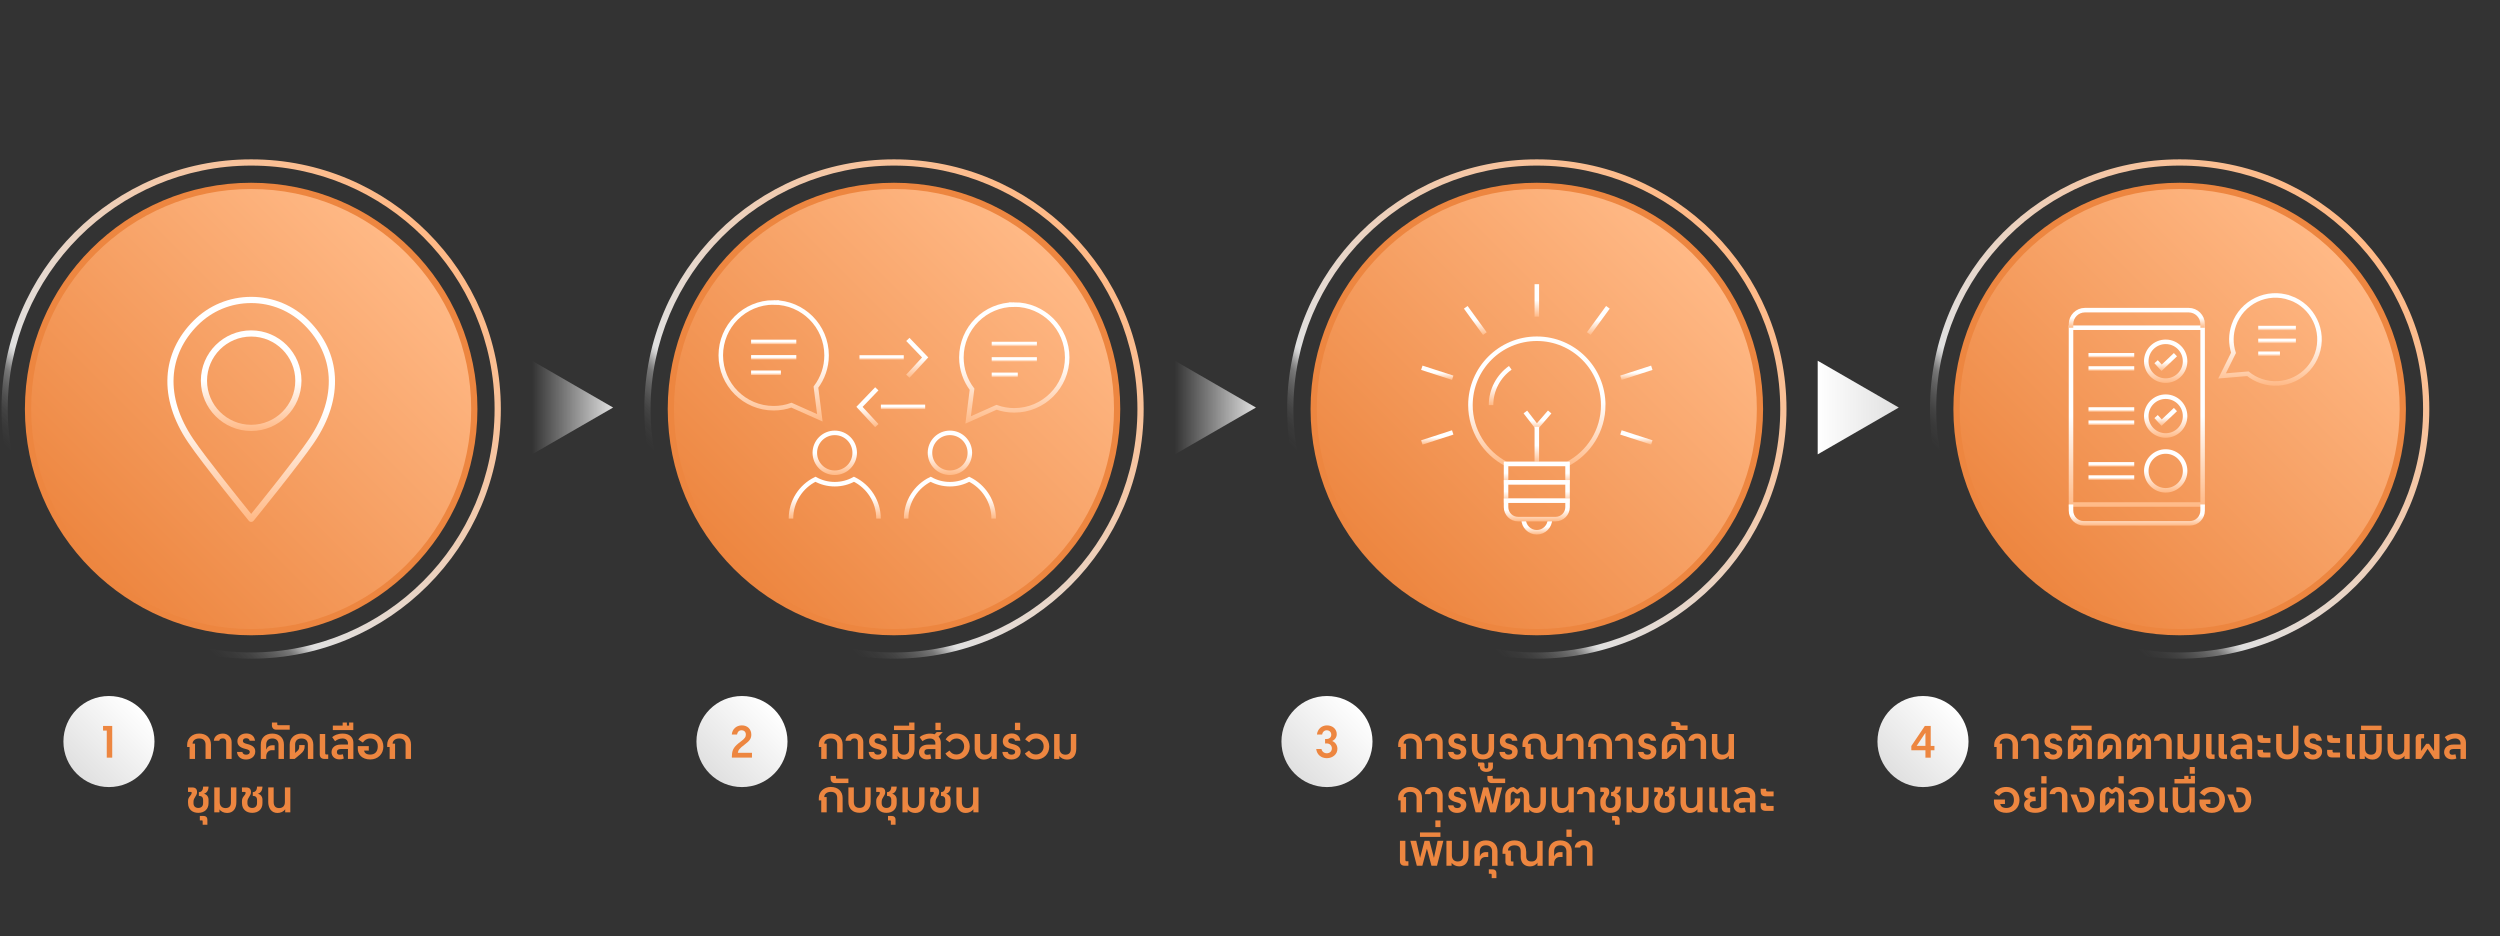 <?xml version="1.0" encoding="UTF-8"?>
<svg id="aw" xmlns="http://www.w3.org/2000/svg" width="801.07" height="300" xmlns:xlink="http://www.w3.org/1999/xlink" viewBox="0 0 801.07 300">
  <rect x="0" y="0" width="801.07" height="300" fill="#333333" stroke="none"/>
  <defs>
    <linearGradient id="linear-gradient" x1="376.46" y1="130.59" x2="402.44" y2="130.59" gradientUnits="userSpaceOnUse">
      <stop offset="0" stop-color="#e0e0e0" stop-opacity="0"/>
      <stop offset="1" stop-color="#e0e0e0"/>
    </linearGradient>
    <linearGradient id="linear-gradient-2" x1="170.48" x2="196.46" xlink:href="#linear-gradient"/>
    <linearGradient id="New_Gradient_Swatch" data-name="New Gradient Swatch" x1="582.44" y1="130.59" x2="608.42" y2="130.59" gradientUnits="userSpaceOnUse">
      <stop offset="0" stop-color="#fff"/>
      <stop offset="1" stop-color="#e0e0e0"/>
    </linearGradient>
    <linearGradient id="Gradients_11" data-name="Gradients 11" x1="229.89" y1="187.63" x2="343.03" y2="74.49" gradientUnits="userSpaceOnUse">
      <stop offset="0" stop-color="#e0e0e0" stop-opacity="0"/>
      <stop offset=".1" stop-color="#e0e0e0" stop-opacity="0"/>
      <stop offset=".13" stop-color="#e0e0e0" stop-opacity=".04"/>
      <stop offset=".15" stop-color="#e0e0e0" stop-opacity=".09"/>
      <stop offset=".17" stop-color="#e0e0e0" stop-opacity=".17"/>
      <stop offset=".19" stop-color="#e0e0e0" stop-opacity=".27"/>
      <stop offset=".21" stop-color="#e0e0e0" stop-opacity=".39"/>
      <stop offset=".22" stop-color="#e0e0e0" stop-opacity=".53"/>
      <stop offset=".23" stop-color="#e0e0e0" stop-opacity=".7"/>
      <stop offset=".24" stop-color="#e0e0e0" stop-opacity=".88"/>
      <stop offset=".25" stop-color="#e0e0e0"/>
      <stop offset="1" stop-color="#ffb986"/>
    </linearGradient>
    <linearGradient id="Gradients_1" data-name="Gradients 1" x1="235.93" y1="181.6" x2="337" y2="80.53" gradientUnits="userSpaceOnUse">
      <stop offset="0" stop-color="#ed8640"/>
      <stop offset="1" stop-color="#ffb986"/>
    </linearGradient>
    <linearGradient id="Gradients_11-2" data-name="Gradients 11" x1="23.91" y1="187.63" x2="137.05" y2="74.49" xlink:href="#Gradients_11"/>
    <linearGradient id="Gradients_1-2" data-name="Gradients 1" x1="29.95" y1="181.6" x2="131.02" y2="80.53" xlink:href="#Gradients_1"/>
    <linearGradient id="Gradients_11-3" data-name="Gradients 11" x1="435.87" y1="187.63" x2="549.01" y2="74.49" xlink:href="#Gradients_11"/>
    <linearGradient id="Gradients_1-3" data-name="Gradients 1" x1="441.91" y1="181.6" x2="542.98" y2="80.53" xlink:href="#Gradients_1"/>
    <linearGradient id="Gradients_11-4" data-name="Gradients 11" x1="641.85" y1="187.63" x2="754.99" y2="74.49" xlink:href="#Gradients_11"/>
    <linearGradient id="Gradients_1-4" data-name="Gradients 1" x1="647.89" y1="181.6" x2="748.96" y2="80.53" xlink:href="#Gradients_1"/>
    <linearGradient id="linear-gradient-3" x1="24.59" y1="247.93" x2="45.23" y2="227.29" gradientUnits="userSpaceOnUse">
      <stop offset="0" stop-color="#e0e0e0"/>
      <stop offset="1" stop-color="#fff"/>
    </linearGradient>
    <linearGradient id="linear-gradient-4" x1="227.43" y1="247.93" x2="248.07" y2="227.29" xlink:href="#linear-gradient-3"/>
    <linearGradient id="linear-gradient-5" x1="414.88" x2="435.52" y2="227.29" xlink:href="#linear-gradient-3"/>
    <linearGradient id="linear-gradient-6" x1="605.86" y1="247.93" x2="626.5" y2="227.29" xlink:href="#linear-gradient-3"/>
    <linearGradient id="icon" x1="80.48" y1="95.12" x2="80.48" y2="167.23" gradientUnits="userSpaceOnUse">
      <stop offset=".5" stop-color="#fff"/>
      <stop offset="1" stop-color="#ffb986"/>
    </linearGradient>
    <linearGradient id="icon-2" data-name="icon" y1="105.86" y2="138.1" xlink:href="#icon"/>
    <linearGradient id="icon-3" data-name="icon" x1="325.01" y1="96.86" x2="325.01" y2="135.75" xlink:href="#icon"/>
    <linearGradient id="icon-4" data-name="icon" x1="304.38" y1="137.97" x2="304.38" y2="152.21" xlink:href="#icon"/>
    <linearGradient id="icon-5" data-name="icon" x1="304.38" y1="152.75" x2="304.38" y2="166.17" xlink:href="#icon"/>
    <linearGradient id="icon-6" data-name="icon" x1="247.91" y1="96.19" x2="247.91" y2="135.07" xlink:href="#icon"/>
    <linearGradient id="icon-7" data-name="icon" x1="267.47" y1="137.97" x2="267.47" y2="152.21" xlink:href="#icon"/>
    <linearGradient id="icon-8" data-name="icon" x1="267.47" y1="152.75" x2="267.47" y2="166.17" xlink:href="#icon"/>
    <linearGradient id="icon-9" data-name="icon" x1="289.35" y1="129.64" x2="289.35" y2="131.1" xlink:href="#icon"/>
    <linearGradient id="icon-10" data-name="icon" x1="277.95" y1="124.09" x2="277.95" y2="136.88" xlink:href="#icon"/>
    <linearGradient id="icon-11" data-name="icon" x1="282.5" y1="113.81" x2="282.5" y2="115.26" xlink:href="#icon"/>
    <linearGradient id="icon-12" data-name="icon" x1="293.9" y1="108.26" x2="293.9" y2="121.04" xlink:href="#icon"/>
    <linearGradient id="icon-13" data-name="icon" x1="325.01" y1="109.5" x2="325.01" y2="110.96" xlink:href="#icon"/>
    <linearGradient id="icon-14" data-name="icon" x1="325.01" y1="114.45" x2="325.01" y2="115.9" xlink:href="#icon"/>
    <linearGradient id="icon-15" data-name="icon" x1="321.95" y1="119.39" x2="321.95" y2="120.84" xlink:href="#icon"/>
    <linearGradient id="icon-16" data-name="icon" x1="247.91" y1="108.83" x2="247.91" y2="110.28" xlink:href="#icon"/>
    <linearGradient id="icon-17" data-name="icon" x1="247.91" y1="113.77" x2="247.91" y2="115.22" xlink:href="#icon"/>
    <linearGradient id="icon-18" data-name="icon" x1="245.45" y1="118.71" x2="245.45" y2="120.17" xlink:href="#icon"/>
    <linearGradient id="icon-19" data-name="icon" x1="492.66" y1="131.54" x2="492.66" y2="137.93" xlink:href="#icon"/>
    <linearGradient id="icon-20" data-name="icon" x1="492.43" y1="166.34" x2="492.43" y2="171.29" xlink:href="#icon"/>
    <linearGradient id="icon-21" data-name="icon" x1="492.44" y1="136.78" x2="492.44" y2="148.65" xlink:href="#icon"/>
    <linearGradient id="icon-22" data-name="icon" x1="492.44" y1="107.81" x2="492.44" y2="149.86" xlink:href="#icon"/>
    <linearGradient id="icon-23" data-name="icon" x1="492.43" y1="147.92" x2="492.43" y2="155.28" xlink:href="#icon"/>
    <linearGradient id="icon-24" data-name="icon" x1="492.43" y1="153.82" x2="492.43" y2="161.17" xlink:href="#icon"/>
    <linearGradient id="icon-25" data-name="icon" x1="492.43" y1="159.72" x2="492.43" y2="167.07" xlink:href="#icon"/>
    <linearGradient id="icon-26" data-name="icon" x1="492.44" y1="91.06" x2="492.44" y2="101.48" xlink:href="#icon"/>
    <linearGradient id="icon-27" data-name="icon" x1="472.73" y1="98.04" x2="472.73" y2="107.32" xlink:href="#icon"/>
    <linearGradient id="icon-28" data-name="icon" x1="460.54" y1="117.15" x2="460.54" y2="121.74" xlink:href="#icon"/>
    <linearGradient id="icon-29" data-name="icon" x1="460.54" y1="137.87" x2="460.54" y2="142.47" xlink:href="#icon"/>
    <linearGradient id="icon-30" data-name="icon" x1="524.34" y1="137.87" x2="524.34" y2="142.47" xlink:href="#icon"/>
    <linearGradient id="icon-31" data-name="icon" x1="524.34" y1="117.15" x2="524.34" y2="121.74" xlink:href="#icon"/>
    <linearGradient id="icon-32" data-name="icon" x1="512.16" y1="98.04" x2="512.16" y2="107.32" xlink:href="#icon"/>
    <linearGradient id="icon-33" data-name="icon" x1="480.7" y1="117.26" x2="480.7" y2="129.81" xlink:href="#icon"/>
    <linearGradient id="icon-34" data-name="icon" x1="684.7" y1="104.28" x2="684.7" y2="162.38" xlink:href="#icon"/>
    <linearGradient id="icon-35" data-name="icon" x1="676.54" y1="113.11" x2="676.54" y2="114.57" xlink:href="#icon"/>
    <linearGradient id="icon-36" data-name="icon" x1="676.54" y1="117.34" x2="676.54" y2="118.8" xlink:href="#icon"/>
    <linearGradient id="icon-37" data-name="icon" x1="676.54" y1="130.48" x2="676.54" y2="131.94" xlink:href="#icon"/>
    <linearGradient id="icon-38" data-name="icon" x1="676.54" y1="134.72" x2="676.54" y2="136.17" xlink:href="#icon"/>
    <linearGradient id="icon-39" data-name="icon" x1="676.54" y1="148.06" x2="676.54" y2="149.52" xlink:href="#icon"/>
    <linearGradient id="icon-40" data-name="icon" x1="676.54" y1="152.29" x2="676.54" y2="153.75" xlink:href="#icon"/>
    <linearGradient id="icon-41" data-name="icon" x1="693.97" y1="108.8" x2="693.97" y2="122.7" gradientTransform="translate(805.82 -578.85) rotate(89.68)" xlink:href="#icon"/>
    <linearGradient id="icon-42" data-name="icon" x1="693.95" y1="113.12" x2="693.95" y2="118.89" xlink:href="#icon"/>
    <linearGradient id="icon-43" data-name="icon" x1="693.97" y1="126.38" x2="693.97" y2="140.28" gradientTransform="translate(823.4 -561.38) rotate(89.68)" xlink:href="#icon"/>
    <linearGradient id="icon-44" data-name="icon" x1="693.95" y1="130.7" x2="693.95" y2="136.47" xlink:href="#icon"/>
    <linearGradient id="icon-45" data-name="icon" x1="693.97" y1="143.95" x2="693.97" y2="157.86" gradientTransform="translate(840.97 -543.9) rotate(89.68)" xlink:href="#icon"/>
    <linearGradient id="icon-46" data-name="icon" x1="684.7" y1="161.65" x2="684.7" y2="168.42" xlink:href="#icon"/>
    <linearGradient id="icon-47" data-name="icon" x1="684.7" y1="98.65" x2="684.7" y2="105.01" xlink:href="#icon"/>
    <linearGradient id="icon-48" data-name="icon" x1="727.37" y1="93.94" x2="727.37" y2="123.62" xlink:href="#icon"/>
    <linearGradient id="icon-49" data-name="icon" x1="729.63" y1="104.39" x2="729.63" y2="105.85" xlink:href="#icon"/>
    <linearGradient id="icon-50" data-name="icon" x1="729.63" y1="108.51" x2="729.63" y2="109.96" xlink:href="#icon"/>
    <linearGradient id="icon-51" data-name="icon" x1="727.08" y1="112.62" x2="727.08" y2="114.07" xlink:href="#icon"/>
  </defs>
  <polygon points="376.46 115.59 376.46 145.59 402.44 130.59 376.46 115.59" fill="url(#linear-gradient)"/>
  <polygon points="170.48 115.59 170.48 145.59 196.46 130.59 170.48 115.59" fill="url(#linear-gradient-2)"/>
  <polygon points="582.44 115.59 582.44 145.59 608.42 130.59 582.44 115.59" fill="url(#New_Gradient_Swatch)"/>
  <path d="M286.46,53.06c43.01,0,78,34.99,78,78s-34.99,78-78,78-78-34.99-78-78,34.99-78,78-78M286.46,51.06c-44.18,0-80,35.82-80,80s35.82,80,80,80,80-35.82,80-80-35.82-80-80-80h0Z" fill="url(#Gradients_11)"/>
  <g>
    <path d="M286.46,202.56c-39.42,0-71.5-32.07-71.5-71.5s32.07-71.5,71.5-71.5,71.5,32.07,71.5,71.5-32.08,71.5-71.5,71.5Z" fill="url(#Gradients_1)"/>
    <path d="M286.46,60.56c38.87,0,70.5,31.63,70.5,70.5s-31.63,70.5-70.5,70.5-70.5-31.63-70.5-70.5,31.63-70.5,70.5-70.5M286.46,58.56c-40.04,0-72.5,32.46-72.5,72.5s32.46,72.5,72.5,72.5,72.5-32.46,72.5-72.5-32.46-72.5-72.5-72.5h0Z" fill="#ed8640"/>
  </g>
  <path d="M80.48,53.06c43.01,0,78,34.99,78,78s-34.99,78-78,78S2.48,174.07,2.48,131.06,37.47,53.06,80.48,53.06M80.48,51.06C36.3,51.06.48,86.88.48,131.06s35.82,80,80,80,80-35.82,80-80S124.67,51.06,80.48,51.06h0Z" fill="url(#Gradients_11-2)"/>
  <g>
    <path d="M80.48,202.56c-39.43,0-71.5-32.07-71.5-71.5S41.06,59.56,80.48,59.56s71.5,32.07,71.5,71.5-32.07,71.5-71.5,71.5Z" fill="url(#Gradients_1-2)"/>
    <path d="M80.48,60.56c38.87,0,70.5,31.63,70.5,70.5s-31.63,70.5-70.5,70.5S9.98,169.94,9.98,131.06,41.61,60.56,80.48,60.56M80.48,58.56c-40.04,0-72.5,32.46-72.5,72.5s32.46,72.5,72.5,72.5,72.5-32.46,72.5-72.5S120.52,58.56,80.48,58.56h0Z" fill="#ed8640"/>
  </g>
  <path d="M492.44,53.06c43.01,0,78,34.99,78,78s-34.99,78-78,78-78-34.99-78-78,34.99-78,78-78M492.44,51.06c-44.18,0-80,35.82-80,80s35.82,80,80,80,80-35.82,80-80-35.82-80-80-80h0Z" fill="url(#Gradients_11-3)"/>
  <g>
    <path d="M492.44,202.56c-39.42,0-71.5-32.07-71.5-71.5s32.08-71.5,71.5-71.5,71.5,32.07,71.5,71.5-32.08,71.5-71.5,71.5Z" fill="url(#Gradients_1-3)"/>
    <path d="M492.44,60.56c38.87,0,70.5,31.63,70.5,70.5s-31.63,70.5-70.5,70.5-70.5-31.63-70.5-70.5,31.63-70.5,70.5-70.5M492.44,58.56c-40.04,0-72.5,32.46-72.5,72.5s32.46,72.5,72.5,72.5,72.5-32.46,72.5-72.5-32.46-72.5-72.5-72.5h0Z" fill="#ed8640"/>
  </g>
  <path d="M698.42,53.06c43.01,0,78,34.99,78,78s-34.99,78-78,78-78-34.99-78-78,34.99-78,78-78M698.42,51.06c-44.18,0-80,35.82-80,80s35.82,80,80,80,80-35.82,80-80-35.82-80-80-80h0Z" fill="url(#Gradients_11-4)"/>
  <g>
    <path d="M698.42,202.56c-39.42,0-71.5-32.07-71.5-71.5s32.08-71.5,71.5-71.5,71.5,32.07,71.5,71.5-32.08,71.5-71.5,71.5Z" fill="url(#Gradients_1-4)"/>
    <path d="M698.42,60.56c38.87,0,70.5,31.63,70.5,70.5s-31.63,70.5-70.5,70.5-70.5-31.63-70.5-70.5,31.63-70.5,70.5-70.5M698.42,58.56c-40.04,0-72.5,32.46-72.5,72.5s32.46,72.5,72.5,72.5,72.5-32.46,72.5-72.5-32.46-72.5-72.5-72.5h0Z" fill="#ed8640"/>
  </g>
  <g>
    <g>
      <rect x="59.39" y="230.78" width="82.71" height="36.76" fill="none"/>
      <path d="M60.75,239.35h-.78v-.76c0-1.94,1.58-3.54,3.84-3.54s3.79,1.36,3.79,3.52v4.61h-1.74v-4.61c0-1.24-.71-1.95-2.05-1.95-1.27,0-2.1.74-2.1,1.67h.78v4.89h-1.74v-3.84Z" fill="#ed8640"/>
      <path d="M72.49,237.8c0-.71-.34-1.2-1.1-1.2s-1.04.34-1.13.76h-1.74c.13-1.5,1.33-2.3,2.92-2.3s2.78,1.23,2.78,2.74v5.39h-1.74v-5.39Z" fill="#ed8640"/>
      <path d="M75.93,240.95h1.73c.11.57.51.87,1.2.87.78,0,1.18-.36,1.18-.88,0-.47-.31-.71-1.36-.96-1.88-.44-2.61-1.21-2.61-2.51,0-1.46,1.26-2.45,2.84-2.45s2.65.87,2.8,2.34h-1.71c-.1-.53-.46-.81-1.14-.81-.64,0-1.04.34-1.04.86,0,.47.34.74,1.37.98,1.9.44,2.6,1.23,2.6,2.41,0,1.54-1.23,2.57-2.98,2.57-1.64,0-2.74-.93-2.87-2.41Z" fill="#ed8640"/>
      <path d="M90.98,238.58v4.61h-1.74v-4.61c0-1.27-.77-1.95-1.97-1.95s-1.97.68-1.97,1.95v1.57h.03c.27-.81.98-1.34,1.91-1.34h.76v1.57h-.93c-1.04,0-1.77.87-1.77,1.98v.83h-1.74v-4.61c0-2.18,1.5-3.52,3.71-3.52s3.71,1.34,3.71,3.52Z" fill="#ed8640"/>
      <path d="M87.13,232.33v-.81h1.71v.53c0,.26.09.33.3.33h3.69v1.43h-4.35c-.79,0-1.36-.53-1.36-1.47Z" fill="#ed8640"/>
      <path d="M100.39,238.58v4.61h-1.74v-4.61c0-1.21-.73-1.95-2.04-1.95s-2.04.74-2.04,1.95v2.68l.63-.57c.47-.43.68-.66.68-1.51v-.44h1.74v.41c0,.91-.27,1.58-1.26,2.41l-1.95,1.63h-1.58v-4.61c0-2.07,1.57-3.52,3.78-3.52s3.78,1.46,3.78,3.52Z" fill="#ed8640"/>
      <path d="M102.46,241.71v-6.51h1.74v6.13c0,.33.13.43.43.43h.54v1.43h-1.13c-1.06,0-1.58-.54-1.58-1.48Z" fill="#ed8640"/>
      <path d="M106.24,240.98c0-1.44,1.17-2.4,2.92-2.4h2.33v-.44c0-.78-.54-1.51-1.73-1.51-.97,0-1.77.37-2.41.87l-.91-1.3c.58-.54,1.77-1.14,3.38-1.14,2.2,0,3.41,1.23,3.41,2.92v5.21h-1.74v-3.18h-2.3c-.84,0-1.24.36-1.24.97s.34.87.9.87c.34,0,.74-.07,1.01-.17l.3,1.38c-.36.17-.87.27-1.43.27-1.47,0-2.5-.98-2.5-2.35Z" fill="#ed8640"/>
      <path d="M113.21,231.52v2.42h-6.56v-1.43h3.14v-1h1.36v1h.71v-1h1.36Z" fill="#ed8640"/>
      <path d="M114.65,239.88v-.79h3.52v1.43h-1.5c.11.7.67,1.27,1.95,1.27,1.54,0,2.43-.98,2.43-2.6s-.88-2.57-2.45-2.57c-1.04,0-1.81.57-2.33,1.31l-1.46-.98c.8-1.21,2.07-1.9,3.85-1.9,2.45,0,4.18,1.8,4.18,4.18s-1.75,4.12-4.19,4.12c-2.71,0-4.01-1.65-4.01-3.48Z" fill="#ed8640"/>
      <path d="M124.85,239.35h-.78v-.76c0-1.94,1.58-3.54,3.84-3.54s3.79,1.36,3.79,3.52v4.61h-1.74v-4.61c0-1.24-.71-1.95-2.05-1.95-1.27,0-2.1.74-2.1,1.67h.78v4.89h-1.74v-3.84Z" fill="#ed8640"/>
      <path d="M60.25,257.35v-.71c0-1.41,1.17-1.73,1.17-2.62,0-.2-.1-.27-.31-.27h-.86v-1.43h1.33c1.03,0,1.56.47,1.56,1.5,0,1.27-1.14,1.71-1.14,3.07v.47c0,.98.63,1.53,1.54,1.53s1.54-.54,1.54-1.53v-1c0-.93-.46-1.33-1.36-1.33v-1.21c.78,0,1.36-.53,1.36-1.78h1.74c0,1.25-.54,2-1.48,2.31.73.11,1.48.8,1.48,1.87v1.14c0,1.93-1.33,3.1-3.28,3.1s-3.28-1.17-3.28-3.1Z" fill="#ed8640"/>
      <path d="M64.94,263.2c0-.24-.09-.33-.3-.33h-.61v-1.43h1.07c.78,0,1.35.34,1.35,1.28v1.55h-1.51v-1.08Z" fill="#ed8640"/>
      <path d="M70.32,259.3v1h-1.66v-7.99h1.74v4.67c0,1.24.76,1.95,1.85,1.95s1.75-.56,1.75-1.81v-4.81h1.74v4.72c0,2.1-1.07,3.47-2.97,3.47-1,0-2-.44-2.47-1.2Z" fill="#ed8640"/>
      <path d="M77.53,257.35v-.71c0-1.41,1.17-1.73,1.17-2.62,0-.2-.1-.27-.31-.27h-.86v-1.43h1.33c1.03,0,1.56.47,1.56,1.5,0,1.27-1.14,1.71-1.14,3.07v.47c0,.98.63,1.53,1.54,1.53s1.54-.54,1.54-1.53v-1c0-.93-.46-1.33-1.36-1.33v-1.21c.78,0,1.36-.53,1.36-1.78h1.74c0,1.25-.54,2-1.48,2.31.73.11,1.48.8,1.48,1.87v1.14c0,1.93-1.33,3.1-3.28,3.1s-3.28-1.17-3.28-3.1Z" fill="#ed8640"/>
      <path d="M85.95,256.89v-4.58h1.74v4.67c0,1.33.66,1.95,1.75,1.95s1.85-.64,1.85-1.95v-4.67h1.74v7.99h-1.65v-1c-.47.76-1.47,1.2-2.47,1.2-1.9,0-2.97-1.51-2.97-3.61Z" fill="#ed8640"/>
    </g>
    <g>
      <circle cx="34.91" cy="237.61" r="14.59" fill="url(#linear-gradient-3)"/>
      <g>
        <rect x="23.66" y="232.28" width="22.51" height="10.66" fill="none"/>
        <path d="M34.21,234.1h-1.19v-1.49h2.94v10.16h-1.75v-8.67Z" fill="#ed8640"/>
      </g>
    </g>
  </g>
  <g>
    <g>
      <rect x="261.8" y="230.78" width="93.34" height="36.76" fill="none"/>
      <path d="M263.15,239.35h-.78v-.76c0-1.94,1.58-3.54,3.84-3.54s3.79,1.36,3.79,3.52v4.61h-1.74v-4.61c0-1.24-.71-1.95-2.05-1.95-1.27,0-2.1.74-2.1,1.67h.78v4.89h-1.74v-3.84Z" fill="#ed8640"/>
      <path d="M274.89,237.8c0-.71-.34-1.2-1.1-1.2s-1.04.34-1.13.76h-1.74c.13-1.5,1.33-2.3,2.92-2.3s2.78,1.23,2.78,2.74v5.39h-1.74v-5.39Z" fill="#ed8640"/>
      <path d="M278.34,240.95h1.73c.11.57.51.87,1.2.87.78,0,1.18-.36,1.18-.88,0-.47-.31-.71-1.36-.96-1.88-.44-2.61-1.21-2.61-2.51,0-1.46,1.26-2.45,2.84-2.45s2.65.87,2.8,2.34h-1.71c-.1-.53-.46-.81-1.14-.81-.64,0-1.04.34-1.04.86,0,.47.34.74,1.37.98,1.9.44,2.6,1.23,2.6,2.41,0,1.54-1.23,2.57-2.98,2.57-1.64,0-2.74-.93-2.87-2.41Z" fill="#ed8640"/>
      <path d="M287.62,242.19v1h-1.66v-7.99h1.74v4.67c0,1.24.76,1.95,1.85,1.95s1.75-.56,1.75-1.81v-4.81h1.74v4.72c0,2.1-1.07,3.47-2.97,3.47-1,0-2-.44-2.47-1.2Z" fill="#ed8640"/>
      <path d="M286.46,232.52h4.85v-1h1.71v2.42h-6.56v-1.43Z" fill="#ed8640"/>
      <path d="M300.73,236.03c.49.5.74,1.18.74,1.96v5.21h-1.74v-3.18h-2.3c-.84,0-1.24.36-1.24.97s.34.87.9.87c.34,0,.74-.07,1.01-.17l.3,1.38c-.36.17-.87.27-1.43.27-1.47,0-2.5-.98-2.5-2.35,0-1.44,1.17-2.4,2.92-2.4h2.33v-.44c0-.78-.54-1.51-1.73-1.51-.97,0-1.77.37-2.41.87l-.91-1.3c.58-.54,1.77-1.14,3.38-1.14.54,0,1.03.07,1.44.21l.66-.71h1.95l-1.38,1.47Z" fill="#ed8640"/>
      <path d="M299.74,231.59h1.68v2.35h-1.68v-2.35Z" fill="#ed8640"/>
      <path d="M302.94,241.43l1.31-.93c.49.79,1.23,1.26,2.18,1.26,1.41,0,2.51-1.07,2.51-2.58s-1.06-2.55-2.43-2.55c-.94,0-1.73.47-2.2,1.24l-1.3-.93c.73-1.24,1.95-1.91,3.54-1.91,2.45,0,4.18,1.87,4.18,4.2s-1.75,4.14-4.19,4.14c-1.63,0-2.88-.68-3.61-1.93Z" fill="#ed8640"/>
      <path d="M312.31,239.78v-4.58h1.74v4.67c0,1.33.66,1.95,1.75,1.95s1.85-.64,1.85-1.95v-4.67h1.74v7.99h-1.65v-1c-.47.76-1.47,1.2-2.47,1.2-1.9,0-2.97-1.51-2.97-3.61Z" fill="#ed8640"/>
      <path d="M321.18,240.95h1.73c.11.57.51.87,1.2.87.78,0,1.18-.36,1.18-.88,0-.47-.31-.71-1.36-.96-1.88-.44-2.61-1.21-2.61-2.51,0-1.46,1.26-2.45,2.84-2.45s2.65.87,2.8,2.34h-1.71c-.1-.53-.46-.81-1.14-.81-.64,0-1.04.34-1.04.86,0,.47.34.74,1.37.98,1.9.44,2.6,1.23,2.6,2.41,0,1.54-1.23,2.57-2.98,2.57-1.64,0-2.74-.93-2.87-2.41Z" fill="#ed8640"/>
      <path d="M325.22,231.59h1.68v2.35h-1.68v-2.35Z" fill="#ed8640"/>
      <path d="M328.42,241.43l1.31-.93c.49.79,1.23,1.26,2.18,1.26,1.41,0,2.51-1.07,2.51-2.58s-1.06-2.55-2.43-2.55c-.94,0-1.73.47-2.2,1.24l-1.3-.93c.73-1.24,1.95-1.91,3.54-1.91,2.45,0,4.18,1.87,4.18,4.2s-1.75,4.14-4.19,4.14c-1.63,0-2.88-.68-3.61-1.93Z" fill="#ed8640"/>
      <path d="M339.44,242.19v1h-1.66v-7.99h1.74v4.67c0,1.24.76,1.95,1.85,1.95s1.75-.56,1.75-1.81v-4.81h1.74v4.72c0,2.1-1.07,3.47-2.97,3.47-1,0-2-.44-2.47-1.2Z" fill="#ed8640"/>
      <path d="M263.15,256.46h-.78v-.76c0-1.94,1.58-3.54,3.84-3.54s3.79,1.36,3.79,3.52v4.61h-1.74v-4.61c0-1.24-.71-1.95-2.05-1.95-1.27,0-2.1.74-2.1,1.67h.78v4.89h-1.74v-3.84Z" fill="#ed8640"/>
      <path d="M266.15,249.44v-.81h1.71v.53c0,.26.09.33.3.33h3.69v1.43h-4.35c-.79,0-1.36-.53-1.36-1.47Z" fill="#ed8640"/>
      <path d="M271.85,256.92v-4.61h1.74v4.61c0,1.27.63,1.95,1.83,1.95s1.83-.68,1.83-1.95v-4.61h1.74v4.61c0,2.18-1.36,3.52-3.57,3.52s-3.57-1.34-3.57-3.52Z" fill="#ed8640"/>
      <path d="M280.76,257.35v-.71c0-1.41,1.17-1.73,1.17-2.62,0-.2-.1-.27-.31-.27h-.86v-1.43h1.33c1.03,0,1.56.47,1.56,1.5,0,1.27-1.14,1.71-1.14,3.07v.47c0,.98.63,1.53,1.54,1.53s1.54-.54,1.54-1.53v-1c0-.93-.46-1.33-1.36-1.33v-1.21c.78,0,1.36-.53,1.36-1.78h1.74c0,1.25-.54,2-1.48,2.31.73.11,1.48.8,1.48,1.87v1.14c0,1.93-1.33,3.1-3.28,3.1s-3.28-1.17-3.28-3.1Z" fill="#ed8640"/>
      <path d="M285.45,263.2c0-.24-.09-.33-.3-.33h-.61v-1.43h1.07c.78,0,1.35.34,1.35,1.28v1.55h-1.51v-1.08Z" fill="#ed8640"/>
      <path d="M290.83,259.3v1h-1.66v-7.99h1.74v4.67c0,1.24.76,1.95,1.85,1.95s1.75-.56,1.75-1.81v-4.81h1.74v4.72c0,2.1-1.07,3.47-2.97,3.47-1,0-2-.44-2.47-1.2Z" fill="#ed8640"/>
      <path d="M298.05,257.35v-.71c0-1.41,1.17-1.73,1.17-2.62,0-.2-.1-.27-.31-.27h-.86v-1.43h1.33c1.03,0,1.56.47,1.56,1.5,0,1.27-1.14,1.71-1.14,3.07v.47c0,.98.63,1.53,1.54,1.53s1.54-.54,1.54-1.53v-1c0-.93-.46-1.33-1.36-1.33v-1.21c.78,0,1.36-.53,1.36-1.78h1.74c0,1.25-.54,2-1.48,2.31.73.11,1.48.8,1.48,1.87v1.14c0,1.93-1.33,3.1-3.28,3.1s-3.28-1.17-3.28-3.1Z" fill="#ed8640"/>
      <path d="M306.46,256.89v-4.58h1.74v4.67c0,1.33.66,1.95,1.75,1.95s1.85-.64,1.85-1.95v-4.67h1.74v7.99h-1.65v-1c-.47.76-1.47,1.2-2.47,1.2-1.9,0-2.97-1.51-2.97-3.61Z" fill="#ed8640"/>
    </g>
    <g>
      <circle cx="237.75" cy="237.61" r="14.59" fill="url(#linear-gradient-4)"/>
      <g>
        <rect x="226.49" y="232.28" width="22.51" height="10.66" fill="none"/>
        <path d="M234.53,242.22c0-.98.17-1.75.61-2.46.44-.71,1.14-1.35,2.22-2.15.62-.45,1.04-.82,1.29-1.18.26-.34.34-.67.34-1.07,0-.81-.54-1.36-1.39-1.36-.78,0-1.28.5-1.44,1.36h-1.68c.07-.87.45-1.6,1.02-2.12.57-.51,1.32-.81,2.22-.81s1.65.31,2.17.82c.53.53.85,1.26.85,2.12,0,.62-.13,1.12-.45,1.62-.33.5-.87.98-1.68,1.59-.81.61-1.33,1.05-1.66,1.45-.34.41-.48.78-.53,1.19h4.53v1.53h-6.44v-.55Z" fill="#ed8640"/>
      </g>
    </g>
  </g>
  <g>
    <g>
      <rect x="447.44" y="230.78" width="130.05" height="53.87" fill="none"/>
      <path d="M448.8,239.35h-.78v-.76c0-1.94,1.58-3.54,3.84-3.54s3.79,1.36,3.79,3.52v4.61h-1.74v-4.61c0-1.24-.71-1.95-2.05-1.95-1.27,0-2.1.74-2.1,1.67h.78v4.89h-1.74v-3.84Z" fill="#ed8640"/>
      <path d="M460.54,237.8c0-.71-.34-1.2-1.1-1.2s-1.04.34-1.13.76h-1.74c.13-1.5,1.33-2.3,2.92-2.3s2.78,1.23,2.78,2.74v5.39h-1.74v-5.39Z" fill="#ed8640"/>
      <path d="M463.99,240.95h1.73c.11.57.51.87,1.2.87.78,0,1.18-.36,1.18-.88,0-.47-.31-.71-1.36-.96-1.88-.44-2.61-1.21-2.61-2.51,0-1.46,1.25-2.45,2.84-2.45s2.65.87,2.8,2.34h-1.71c-.1-.53-.46-.81-1.14-.81-.64,0-1.04.34-1.04.86,0,.47.34.74,1.37.98,1.9.44,2.6,1.23,2.6,2.41,0,1.54-1.23,2.57-2.98,2.57-1.64,0-2.74-.93-2.87-2.41Z" fill="#ed8640"/>
      <path d="M471.61,239.81v-4.61h1.74v4.61c0,1.27.63,1.95,1.83,1.95s1.83-.68,1.83-1.95v-4.61h1.74v4.61c0,2.18-1.36,3.52-3.57,3.52s-3.57-1.34-3.57-3.52Z" fill="#ed8640"/>
      <path d="M474.19,245.73v-.18h-.58v-1.21h1.43c.41,0,.64.16.64.57v.81c0,.36.29.54.61.54s.58-.19.58-.54v-1.38h1.51v1.4c0,1.06-1.04,1.6-2.11,1.6s-2.08-.54-2.08-1.6Z" fill="#ed8640"/>
      <path d="M480.45,240.95h1.73c.11.57.51.87,1.2.87.78,0,1.18-.36,1.18-.88,0-.47-.31-.71-1.36-.96-1.88-.44-2.61-1.21-2.61-2.51,0-1.46,1.25-2.45,2.84-2.45s2.65.87,2.8,2.34h-1.71c-.1-.53-.46-.81-1.14-.81-.64,0-1.04.34-1.04.86,0,.47.34.74,1.37.98,1.9.44,2.6,1.23,2.6,2.41,0,1.54-1.23,2.57-2.98,2.57-1.64,0-2.74-.93-2.87-2.41Z" fill="#ed8640"/>
      <path d="M495.43,238.58v1.56c0,1.25.7,1.68,1.75,1.68s1.78-.68,1.78-1.95v-4.67h1.74v7.99h-1.66v-1c-.47.76-1.4,1.2-2.4,1.2-1.81,0-2.97-1.14-2.97-3.12v-1.68c0-1.24-.56-1.95-1.98-1.95-1.34,0-2.1.74-2.1,1.67h.93v3.18c0,.26.08.33.3.33h.51v1.38h-1.2c-.78,0-1.36-.46-1.36-1.4v-2.44h-.93v-.9c0-1.94,1.51-3.4,3.84-3.4s3.72,1.37,3.72,3.52Z" fill="#ed8640"/>
      <path d="M505.67,237.8c0-.71-.34-1.2-1.1-1.2s-1.04.34-1.13.76h-1.74c.13-1.5,1.33-2.3,2.92-2.3s2.78,1.23,2.78,2.74v5.39h-1.74v-5.39Z" fill="#ed8640"/>
      <path d="M509.69,239.35h-.78v-.76c0-1.94,1.58-3.54,3.84-3.54s3.79,1.36,3.79,3.52v4.61h-1.74v-4.61c0-1.24-.71-1.95-2.05-1.95-1.27,0-2.1.74-2.1,1.67h.78v4.89h-1.74v-3.84Z" fill="#ed8640"/>
      <path d="M521.42,237.8c0-.71-.34-1.2-1.1-1.2s-1.04.34-1.13.76h-1.74c.13-1.5,1.33-2.3,2.92-2.3s2.78,1.23,2.78,2.74v5.39h-1.74v-5.39Z" fill="#ed8640"/>
      <path d="M524.87,240.95h1.73c.11.57.51.87,1.2.87.78,0,1.18-.36,1.18-.88,0-.47-.31-.71-1.36-.96-1.88-.44-2.61-1.21-2.61-2.51,0-1.46,1.25-2.45,2.84-2.45s2.65.87,2.8,2.34h-1.71c-.1-.53-.46-.81-1.14-.81-.64,0-1.04.34-1.04.86,0,.47.34.74,1.37.98,1.9.44,2.6,1.23,2.6,2.41,0,1.54-1.23,2.57-2.98,2.57-1.64,0-2.74-.93-2.87-2.41Z" fill="#ed8640"/>
      <path d="M540.06,238.58v4.61h-1.74v-4.61c0-1.21-.73-1.95-2.04-1.95s-2.04.74-2.04,1.95v2.68l.63-.57c.47-.43.68-.66.68-1.51v-.44h1.74v.41c0,.91-.27,1.58-1.26,2.41l-1.96,1.63h-1.58v-4.61c0-2.07,1.57-3.52,3.78-3.52s3.78,1.46,3.78,3.52Z" fill="#ed8640"/>
      <path d="M536.96,232.98c0-.24-.08-.33-.3-.33h-1.11v-1.36h1.67c.74,0,1.26.31,1.26,1.07v.1h2.27v1.46h-3.78v-.94Z" fill="#ed8640"/>
      <path d="M544.95,237.8c0-.71-.34-1.2-1.1-1.2s-1.04.34-1.13.76h-1.74c.13-1.5,1.33-2.3,2.92-2.3s2.78,1.23,2.78,2.74v5.39h-1.74v-5.39Z" fill="#ed8640"/>
      <path d="M548.54,239.78v-4.58h1.74v4.67c0,1.33.66,1.95,1.75,1.95s1.85-.64,1.85-1.95v-4.67h1.74v7.99h-1.66v-1c-.47.76-1.47,1.2-2.47,1.2-1.9,0-2.97-1.51-2.97-3.61Z" fill="#ed8640"/>
      <path d="M448.8,256.46h-.78v-.76c0-1.94,1.58-3.54,3.84-3.54s3.79,1.36,3.79,3.52v4.61h-1.74v-4.61c0-1.24-.71-1.95-2.05-1.95-1.27,0-2.1.74-2.1,1.67h.78v4.89h-1.74v-3.84Z" fill="#ed8640"/>
      <path d="M460.54,254.91c0-.71-.34-1.2-1.1-1.2s-1.04.34-1.13.76h-1.74c.13-1.5,1.33-2.3,2.92-2.3s2.78,1.23,2.78,2.74v5.39h-1.74v-5.39Z" fill="#ed8640"/>
      <path d="M463.99,258.06h1.73c.11.57.51.87,1.2.87.78,0,1.18-.36,1.18-.88,0-.47-.31-.71-1.36-.96-1.88-.44-2.61-1.21-2.61-2.51,0-1.46,1.25-2.45,2.84-2.45s2.65.87,2.8,2.34h-1.71c-.1-.53-.46-.81-1.14-.81-.64,0-1.04.34-1.04.86,0,.47.34.74,1.37.98,1.9.44,2.6,1.23,2.6,2.41,0,1.54-1.23,2.57-2.98,2.57-1.64,0-2.74-.93-2.87-2.41Z" fill="#ed8640"/>
      <path d="M470.76,252.31h1.86l1.24,5.48,1.44-5.48h1.57l1.44,5.48,1.16-5.48h1.85l-2.04,7.99h-1.77l-1.46-5.48-1.46,5.48h-1.77l-2.07-7.99Z" fill="#ed8640"/>
      <path d="M476.6,249.44v-.81h1.71v.53c0,.26.08.33.3.33h3.69v1.43h-4.35c-.78,0-1.35-.53-1.35-1.47Z" fill="#ed8640"/>
      <path d="M495.36,252.31v4.58c0,2.1-1.07,3.61-2.97,3.61-.94,0-1.88-.4-2.38-1.07v.87h-1.74v-5.21c0-.66-.14-1.33-.91-1.48l-1.01.74h-.36l-1.07-.74c-.76.16-.87.83-.87,1.48v3.11l.63-.54c.5-.43.68-.66.68-1.37v-.44h1.74v.41c0,.91-.26,1.58-1.26,2.41l-1.95,1.63h-1.58v-5.21c0-1.81,1.27-2.7,2.71-2.94l1.14.9,1.1-.88c1.51.24,2.75,1.11,2.75,2.92v1.88c0,1.24.76,1.95,1.86,1.95s1.75-.7,1.75-1.95v-4.67h1.74Z" fill="#ed8640"/>
      <path d="M497.21,256.89v-4.58h1.74v4.67c0,1.33.66,1.95,1.75,1.95s1.85-.64,1.85-1.95v-4.67h1.74v7.99h-1.65v-1c-.47.76-1.47,1.2-2.47,1.2-1.9,0-2.97-1.51-2.97-3.61Z" fill="#ed8640"/>
      <path d="M509.26,254.91c0-.71-.34-1.2-1.1-1.2s-1.04.34-1.13.76h-1.74c.13-1.5,1.33-2.3,2.92-2.3s2.78,1.23,2.78,2.74v5.39h-1.74v-5.39Z" fill="#ed8640"/>
      <path d="M512.78,257.35v-.71c0-1.41,1.17-1.73,1.17-2.62,0-.2-.1-.27-.31-.27h-.86v-1.43h1.33c1.03,0,1.55.47,1.55,1.5,0,1.27-1.14,1.71-1.14,3.07v.47c0,.98.63,1.53,1.54,1.53s1.54-.54,1.54-1.53v-1c0-.93-.46-1.33-1.36-1.33v-1.21c.79,0,1.36-.53,1.36-1.78h1.74c0,1.25-.54,2-1.48,2.31.73.11,1.48.8,1.48,1.87v1.14c0,1.93-1.33,3.1-3.28,3.1s-3.28-1.17-3.28-3.1Z" fill="#ed8640"/>
      <path d="M517.47,263.2c0-.24-.08-.33-.3-.33h-.61v-1.43h1.07c.79,0,1.36.34,1.36,1.28v1.55h-1.51v-1.08Z" fill="#ed8640"/>
      <path d="M522.85,259.3v1h-1.66v-7.99h1.74v4.67c0,1.24.76,1.95,1.85,1.95s1.75-.56,1.75-1.81v-4.81h1.74v4.72c0,2.1-1.07,3.47-2.97,3.47-1,0-2-.44-2.47-1.2Z" fill="#ed8640"/>
      <path d="M530.06,257.35v-.71c0-1.41,1.17-1.73,1.17-2.62,0-.2-.1-.27-.31-.27h-.86v-1.43h1.33c1.03,0,1.56.47,1.56,1.5,0,1.27-1.14,1.71-1.14,3.07v.47c0,.98.63,1.53,1.54,1.53s1.54-.54,1.54-1.53v-1c0-.93-.46-1.33-1.36-1.33v-1.21c.78,0,1.36-.53,1.36-1.78h1.74c0,1.25-.54,2-1.48,2.31.73.11,1.48.8,1.48,1.87v1.14c0,1.93-1.33,3.1-3.28,3.1s-3.28-1.17-3.28-3.1Z" fill="#ed8640"/>
      <path d="M538.48,256.89v-4.58h1.74v4.67c0,1.33.66,1.95,1.75,1.95s1.85-.64,1.85-1.95v-4.67h1.74v7.99h-1.66v-1c-.47.76-1.47,1.2-2.47,1.2-1.9,0-2.97-1.51-2.97-3.61Z" fill="#ed8640"/>
      <path d="M547.7,258.82v-6.51h1.74v6.13c0,.33.13.43.43.43h.54v1.43h-1.13c-1.06,0-1.58-.54-1.58-1.48ZM551.7,258.82v-6.51h1.74v6.13c0,.33.13.43.43.43h.54v1.43h-1.13c-1.06,0-1.58-.54-1.58-1.48Z" fill="#ed8640"/>
      <path d="M555.47,258.09c0-1.44,1.17-2.4,2.92-2.4h2.33v-.44c0-.78-.54-1.51-1.73-1.51-.97,0-1.77.37-2.41.87l-.91-1.3c.58-.54,1.77-1.14,3.38-1.14,2.2,0,3.41,1.23,3.41,2.92v5.21h-1.74v-3.18h-2.3c-.84,0-1.24.36-1.24.97s.34.87.9.87c.34,0,.74-.07,1.01-.17l.3,1.38c-.36.17-.87.27-1.43.27-1.47,0-2.5-.98-2.5-2.35Z" fill="#ed8640"/>
      <path d="M564.17,253.68v-.94h1.74v.43c0,.33.13.43.43.43h1.97v1.57h-2.55c-1.06,0-1.58-.54-1.58-1.48ZM564.17,258.33v-.94h1.74v.43c0,.33.13.43.43.43h1.97v1.57h-2.55c-1.06,0-1.58-.54-1.58-1.48Z" fill="#ed8640"/>
      <path d="M448.58,275.93v-6.51h1.74v6.13c0,.33.13.43.43.43h.54v1.43h-1.13c-1.06,0-1.58-.54-1.58-1.48Z" fill="#ed8640"/>
      <path d="M451.94,269.42h1.85l1.24,5.48,1.44-5.48h1.57l1.44,5.48,1.16-5.48h1.85l-2.04,7.99h-1.77l-1.46-5.48-1.46,5.48h-1.77l-2.07-7.99Z" fill="#ed8640"/>
      <path d="M455,266.74h6.56v1.43h-6.56v-1.43Z" fill="#ed8640"/>
      <path d="M459.93,262.89h1.64v2.14h-1.64v-2.14Z" fill="#ed8640"/>
      <path d="M465.14,276.41v1h-1.66v-7.99h1.74v4.67c0,1.24.76,1.95,1.85,1.95s1.75-.56,1.75-1.81v-4.81h1.74v4.72c0,2.1-1.07,3.47-2.97,3.47-1,0-2-.44-2.47-1.2Z" fill="#ed8640"/>
      <path d="M479.85,272.81v4.61h-1.74v-4.61c0-1.27-.77-1.95-1.97-1.95s-1.97.68-1.97,1.95v1.57h.03c.27-.81.98-1.34,1.91-1.34h.76v1.57h-.93c-1.04,0-1.77.87-1.77,1.98v.83h-1.74v-4.61c0-2.18,1.5-3.52,3.71-3.52s3.71,1.34,3.71,3.52Z" fill="#ed8640"/>
      <path d="M477.97,280.31c0-.24-.08-.33-.3-.33h-.61v-1.43h1.07c.79,0,1.36.34,1.36,1.28v1.55h-1.51v-1.08Z" fill="#ed8640"/>
      <path d="M489.04,272.81v1.56c0,1.25.7,1.68,1.75,1.68s1.78-.68,1.78-1.95v-4.67h1.74v7.99h-1.66v-1c-.47.76-1.4,1.2-2.4,1.2-1.81,0-2.97-1.14-2.97-3.12v-1.68c0-1.24-.56-1.95-1.98-1.95-1.34,0-2.1.74-2.1,1.67h.93v3.18c0,.26.09.33.3.33h.51v1.38h-1.2c-.79,0-1.36-.46-1.36-1.4v-2.44h-.93v-.9c0-1.94,1.51-3.4,3.84-3.4s3.72,1.37,3.72,3.52Z" fill="#ed8640"/>
      <path d="M503.66,272.81v4.61h-1.74v-4.61c0-1.27-.77-1.95-1.97-1.95s-1.97.68-1.97,1.95v1.57h.03c.27-.81.98-1.34,1.91-1.34h.76v1.57h-.93c-1.04,0-1.77.87-1.77,1.98v.83h-1.74v-4.61c0-2.18,1.5-3.52,3.71-3.52s3.71,1.34,3.71,3.52Z" fill="#ed8640"/>
      <path d="M501.93,265.81h1.68v2.35h-1.68v-2.35Z" fill="#ed8640"/>
      <path d="M508.55,272.02c0-.71-.34-1.2-1.1-1.2s-1.04.34-1.13.76h-1.74c.13-1.5,1.33-2.3,2.92-2.3s2.78,1.23,2.78,2.74v5.39h-1.74v-5.39Z" fill="#ed8640"/>
    </g>
    <g>
      <circle cx="425.2" cy="237.61" r="14.59" fill="url(#linear-gradient-5)"/>
      <g>
        <rect x="413.95" y="232.28" width="22.51" height="10.66" fill="none"/>
        <path d="M422.84,242.14c-.6-.51-.98-1.24-1.09-2.13h1.68c.17.81.85,1.36,1.71,1.36.95,0,1.63-.65,1.63-1.56s-.68-1.59-1.63-1.59h-.55v-1.42h.43c.92,0,1.55-.54,1.55-1.38s-.61-1.42-1.45-1.42c-.78,0-1.36.57-1.46,1.36h-1.68c.1-.87.47-1.6,1.04-2.12.57-.51,1.32-.81,2.17-.81.9,0,1.68.3,2.25.8.55.51.89,1.19.89,1.99,0,.97-.54,1.78-1.45,2.22,1.01.4,1.66,1.38,1.66,2.5,0,.85-.35,1.59-.97,2.13-.61.54-1.45.87-2.4.87s-1.72-.28-2.32-.8Z" fill="#ed8640"/>
      </g>
    </g>
  </g>
  <g>
    <g>
      <rect x="638.42" y="230.78" width="160" height="36.76" fill="none"/>
      <path d="M639.78,239.35h-.78v-.76c0-1.94,1.58-3.54,3.84-3.54s3.79,1.36,3.79,3.52v4.61h-1.74v-4.61c0-1.24-.71-1.95-2.05-1.95-1.27,0-2.1.74-2.1,1.67h.78v4.89h-1.74v-3.84Z" fill="#ed8640"/>
      <path d="M651.52,237.8c0-.71-.34-1.2-1.1-1.2s-1.04.34-1.13.76h-1.74c.13-1.5,1.33-2.3,2.92-2.3s2.78,1.23,2.78,2.74v5.39h-1.74v-5.39Z" fill="#ed8640"/>
      <path d="M654.97,240.95h1.73c.11.57.51.87,1.2.87.79,0,1.18-.36,1.18-.88,0-.47-.31-.71-1.36-.96-1.88-.44-2.61-1.21-2.61-2.51,0-1.46,1.25-2.45,2.84-2.45s2.65.87,2.8,2.34h-1.71c-.1-.53-.46-.81-1.14-.81-.64,0-1.04.34-1.04.86,0,.47.34.74,1.37.98,1.9.44,2.6,1.23,2.6,2.41,0,1.54-1.23,2.57-2.98,2.57-1.64,0-2.74-.93-2.87-2.41Z" fill="#ed8640"/>
      <path d="M670.3,237.98v5.21h-1.74v-5.21c0-.66-.14-1.33-.91-1.48l-1.01.74h-.36l-1.07-.74c-.76.16-.87.83-.87,1.48v3.11l.63-.54c.5-.43.68-.66.68-1.37v-.44h1.74v.41c0,.91-.26,1.58-1.26,2.41l-1.95,1.63h-1.58v-5.21c0-1.81,1.27-2.7,2.71-2.94l1.14.9,1.1-.88c1.51.24,2.75,1.11,2.75,2.92Z" fill="#ed8640"/>
      <path d="M663.66,232.52h6.56v1.43h-6.56v-1.43Z" fill="#ed8640"/>
      <path d="M679.71,238.58v4.61h-1.74v-4.61c0-1.21-.73-1.95-2.04-1.95s-2.04.74-2.04,1.95v2.68l.63-.57c.47-.43.69-.66.69-1.51v-.44h1.74v.41c0,.91-.27,1.58-1.26,2.41l-1.95,1.63h-1.58v-4.61c0-2.07,1.57-3.52,3.78-3.52s3.78,1.46,3.78,3.52Z" fill="#ed8640"/>
      <path d="M689.26,237.98v5.21h-1.74v-5.21c0-.66-.14-1.33-.91-1.48l-1.01.74h-.36l-1.07-.74c-.76.16-.87.83-.87,1.48v3.11l.63-.54c.5-.43.68-.66.68-1.37v-.44h1.74v.41c0,.91-.26,1.58-1.26,2.41l-1.95,1.63h-1.58v-5.21c0-1.81,1.27-2.7,2.71-2.94l1.14.9,1.1-.88c1.51.24,2.75,1.11,2.75,2.92Z" fill="#ed8640"/>
      <path d="M694.15,237.8c0-.71-.34-1.2-1.1-1.2s-1.04.34-1.13.76h-1.74c.13-1.5,1.33-2.3,2.92-2.3s2.78,1.23,2.78,2.74v5.39h-1.74v-5.39Z" fill="#ed8640"/>
      <path d="M699.4,242.19v1h-1.66v-7.99h1.74v4.67c0,1.24.76,1.95,1.85,1.95s1.76-.56,1.76-1.81v-4.81h1.74v4.72c0,2.1-1.07,3.47-2.97,3.47-1,0-2-.44-2.47-1.2Z" fill="#ed8640"/>
      <path d="M706.9,241.71v-6.51h1.74v6.13c0,.33.13.43.43.43h.54v1.43h-1.13c-1.06,0-1.58-.54-1.58-1.48ZM710.89,241.71v-6.51h1.74v6.13c0,.33.13.43.43.43h.54v1.43h-1.13c-1.06,0-1.58-.54-1.58-1.48Z" fill="#ed8640"/>
      <path d="M714.67,240.98c0-1.44,1.17-2.4,2.92-2.4h2.33v-.44c0-.78-.54-1.51-1.73-1.51-.97,0-1.77.37-2.41.87l-.91-1.3c.58-.54,1.77-1.14,3.38-1.14,2.2,0,3.41,1.23,3.41,2.92v5.21h-1.74v-3.18h-2.3c-.84,0-1.24.36-1.24.97s.34.87.9.87c.34,0,.74-.07,1.01-.17l.3,1.38c-.36.17-.87.27-1.43.27-1.47,0-2.5-.98-2.5-2.35Z" fill="#ed8640"/>
      <path d="M723.37,236.57v-.94h1.74v.43c0,.33.13.43.43.43h1.97v1.57h-2.55c-1.06,0-1.58-.54-1.58-1.48ZM723.37,241.22v-.94h1.74v.43c0,.33.13.43.43.43h1.97v1.57h-2.55c-1.06,0-1.58-.54-1.58-1.48Z" fill="#ed8640"/>
      <path d="M736.49,232.52v7.29c0,2.18-1.36,3.52-3.57,3.52s-3.57-1.34-3.57-3.52v-4.61h1.74v4.61c0,1.27.63,1.95,1.83,1.95s1.83-.68,1.83-1.95v-7.29h1.74Z" fill="#ed8640"/>
      <path d="M738.2,240.95h1.73c.11.57.51.87,1.2.87.78,0,1.18-.36,1.18-.88,0-.47-.31-.71-1.36-.96-1.88-.44-2.61-1.21-2.61-2.51,0-1.46,1.26-2.45,2.84-2.45s2.65.87,2.8,2.34h-1.71c-.1-.53-.46-.81-1.14-.81-.64,0-1.04.34-1.04.86,0,.47.34.74,1.37.98,1.9.44,2.6,1.23,2.6,2.41,0,1.54-1.23,2.57-2.98,2.57-1.64,0-2.74-.93-2.87-2.41Z" fill="#ed8640"/>
      <path d="M745.68,236.57v-.94h1.74v.43c0,.33.13.43.43.43h1.97v1.57h-2.55c-1.06,0-1.58-.54-1.58-1.48ZM745.68,241.22v-.94h1.74v.43c0,.33.13.43.43.43h1.97v1.57h-2.55c-1.06,0-1.58-.54-1.58-1.48Z" fill="#ed8640"/>
      <path d="M751.89,241.71v-6.51h1.74v6.13c0,.33.13.43.43.43h.54v1.43h-1.13c-1.05,0-1.58-.54-1.58-1.48Z" fill="#ed8640"/>
      <path d="M757.75,242.19v1h-1.66v-7.99h1.74v4.67c0,1.24.76,1.95,1.86,1.95s1.75-.56,1.75-1.81v-4.81h1.74v4.72c0,2.1-1.07,3.47-2.97,3.47-1,0-2-.44-2.47-1.2Z" fill="#ed8640"/>
      <path d="M756.55,232.52h6.56v1.43h-6.56v-1.43Z" fill="#ed8640"/>
      <path d="M765.04,239.78v-4.58h1.74v4.67c0,1.33.66,1.95,1.75,1.95s1.85-.64,1.85-1.95v-4.67h1.74v7.99h-1.65v-1c-.47.76-1.47,1.2-2.47,1.2-1.9,0-2.97-1.51-2.97-3.61Z" fill="#ed8640"/>
      <path d="M774.05,236.6c0-.94.57-1.4,1.36-1.4h1.34v1.38h-.66c-.21,0-.3.07-.3.33v3.74l1.63-2.31h.91l1.61,2.31v-5.45h1.74v7.99h-1.67l-2.15-3.22-2.1,3.22h-1.71v-6.59Z" fill="#ed8640"/>
      <path d="M783.17,240.98c0-1.44,1.17-2.4,2.92-2.4h2.33v-.44c0-.78-.54-1.51-1.73-1.51-.97,0-1.77.37-2.41.87l-.91-1.3c.58-.54,1.77-1.14,3.38-1.14,2.2,0,3.41,1.23,3.41,2.92v5.21h-1.74v-3.18h-2.3c-.84,0-1.24.36-1.24.97s.34.87.9.87c.34,0,.74-.07,1.01-.17l.3,1.38c-.36.17-.87.27-1.43.27-1.47,0-2.5-.98-2.5-2.35Z" fill="#ed8640"/>
      <path d="M638.92,256.99v-.79h3.52v1.43h-1.5c.11.7.67,1.27,1.95,1.27,1.54,0,2.43-.98,2.43-2.6s-.88-2.57-2.45-2.57c-1.04,0-1.81.57-2.33,1.31l-1.46-.98c.8-1.21,2.07-1.9,3.85-1.9,2.45,0,4.18,1.8,4.18,4.18s-1.75,4.12-4.19,4.12c-2.71,0-4.01-1.65-4.01-3.48Z" fill="#ed8640"/>
      <path d="M648.58,257.92c0-.96.53-1.67,1.51-1.9v-.03c-.9-.26-1.51-.81-1.51-1.75,0-1.16.97-1.93,2.43-1.93h.98v1.38h-.79c-.53,0-.84.27-.84.73,0,.5.47.86,1.3.86h.63v1.43h-.54c-.88,0-1.36.41-1.36,1.06,0,.78.64,1.23,1.83,1.23.86,0,1.43-.17,1.8-.57v-6.11h1.74v6.75c-.68.71-1.93,1.38-3.61,1.38-2.14,0-3.57-.98-3.57-2.53Z" fill="#ed8640"/>
      <path d="M654.09,248.7h1.68v2.35h-1.68v-2.35Z" fill="#ed8640"/>
      <path d="M660.71,254.91c0-.71-.34-1.2-1.1-1.2s-1.04.34-1.13.76h-1.74c.13-1.5,1.33-2.3,2.93-2.3s2.78,1.23,2.78,2.74v5.39h-1.74v-5.39Z" fill="#ed8640"/>
      <path d="M663.45,254.58h1.93l1.7,4.29c1.31,0,2.28-.88,2.28-2.61s-.97-2.47-2.03-2.47h-.96v-1.48h1.1c2.07,0,3.68,1.34,3.68,3.95,0,2.27-1.5,4.04-3.57,4.04h-1.83l-2.31-5.72Z" fill="#ed8640"/>
      <path d="M680.57,255.1v5.21h-1.74v-5.21c0-.66-.14-1.33-.91-1.48l-1.01.74h-.36l-1.07-.74c-.76.16-.87.83-.87,1.48v3.11l.63-.54c.5-.43.69-.66.69-1.37v-.44h1.74v.41c0,.91-.26,1.58-1.26,2.41l-1.95,1.63h-1.58v-5.21c0-1.81,1.27-2.7,2.71-2.94l1.14.9,1.1-.88c1.51.24,2.75,1.11,2.75,2.92Z" fill="#ed8640"/>
      <path d="M678.83,248.7h1.68v2.35h-1.68v-2.35Z" fill="#ed8640"/>
      <path d="M681.99,256.99v-.79h3.52v1.43h-1.5c.11.7.67,1.27,1.96,1.27,1.54,0,2.43-.98,2.43-2.6s-.88-2.57-2.46-2.57c-1.04,0-1.81.57-2.32,1.31l-1.46-.98c.8-1.21,2.07-1.9,3.85-1.9,2.45,0,4.18,1.8,4.18,4.18s-1.75,4.12-4.19,4.12c-2.71,0-4.01-1.65-4.01-3.48Z" fill="#ed8640"/>
      <path d="M691.97,258.82v-6.51h1.74v6.13c0,.33.13.43.43.43h.54v1.43h-1.13c-1.06,0-1.58-.54-1.58-1.48Z" fill="#ed8640"/>
      <path d="M696.18,256.89v-4.58h1.74v4.67c0,1.33.66,1.95,1.75,1.95s1.86-.64,1.86-1.95v-4.67h1.74v7.99h-1.65v-1c-.47.76-1.47,1.2-2.47,1.2-1.9,0-2.97-1.51-2.97-3.61Z" fill="#ed8640"/>
      <path d="M703.32,248.63v2.42h-6.56v-1.43h3.14v-1h1.36v1h.71v-1h1.36Z" fill="#ed8640"/>
      <path d="M701.64,245.78h1.64v2.14h-1.64v-2.14Z" fill="#ed8640"/>
      <path d="M704.76,256.99v-.79h3.52v1.43h-1.5c.11.7.67,1.27,1.96,1.27,1.54,0,2.42-.98,2.42-2.6s-.88-2.57-2.45-2.57c-1.04,0-1.81.57-2.33,1.31l-1.46-.98c.8-1.21,2.07-1.9,3.85-1.9,2.45,0,4.18,1.8,4.18,4.18s-1.75,4.12-4.2,4.12c-2.71,0-4.01-1.65-4.01-3.48Z" fill="#ed8640"/>
      <path d="M713.67,254.58h1.93l1.7,4.29c1.31,0,2.28-.88,2.28-2.61s-.97-2.47-2.03-2.47h-.96v-1.48h1.1c2.07,0,3.68,1.34,3.68,3.95,0,2.27-1.5,4.04-3.57,4.04h-1.83l-2.31-5.72Z" fill="#ed8640"/>
    </g>
    <g>
      <circle cx="616.18" cy="237.61" r="14.59" fill="url(#linear-gradient-6)"/>
      <g>
        <rect x="604.93" y="232.28" width="22.51" height="10.66" fill="none"/>
        <path d="M616.96,240.4h-4.52v-1.36l4.33-6.42h1.89v6.39h1.19v1.39h-1.19v2.37h-1.7v-2.37ZM616.96,239v-4.19l-2.81,4.19h2.81Z" fill="#ed8640"/>
      </g>
    </g>
  </g>
  <g>
    <path d="M80.48,167.23c-.3,0-.58-.13-.77-.37-.14-.18-14.62-17.98-19.42-25.08-2.39-3.53-4.17-7.14-5.27-10.71-1.09-3.5-1.54-6.99-1.35-10.37.37-6.64,3.25-12.85,8.34-17.93,4.94-4.94,11.5-7.65,18.48-7.65s13.54,2.72,18.48,7.65c5.08,5.08,7.97,11.28,8.34,17.93.19,3.38-.27,6.87-1.35,10.37-1.11,3.58-2.88,7.18-5.27,10.71l-.82-.55.82.55c-4.8,7.1-19.28,24.9-19.42,25.08-.19.23-.47.37-.77.37M80.48,97.11c-6.45,0-12.52,2.51-17.08,7.07-2.37,2.36-4.23,4.98-5.53,7.78-1.31,2.8-2.06,5.78-2.23,8.86-.17,3.14.25,6.39,1.27,9.67,1.05,3.39,2.74,6.82,5.02,10.19,4.12,6.09,15.49,20.2,18.55,23.99,3.07-3.79,14.43-17.9,18.55-23.99,2.28-3.37,3.97-6.8,5.02-10.19,1.02-3.27,1.44-6.53,1.27-9.67-.17-3.08-.92-6.06-2.23-8.86-1.3-2.8-3.17-5.42-5.53-7.78-4.56-4.56-10.63-7.07-17.08-7.07" fill="url(#icon)"/>
    <path d="M80.48,138.1c-8.89,0-16.12-7.23-16.12-16.12s7.23-16.12,16.12-16.12,16.12,7.23,16.12,16.12-7.23,16.12-16.12,16.12M80.48,107.84c-7.8,0-14.14,6.34-14.14,14.14s6.34,14.14,14.14,14.14,14.14-6.34,14.14-14.14-6.34-14.14-14.14-14.14" fill="url(#icon-2)"/>
  </g>
  <g>
    <path d="M325.01,97.59c-9.36,0-16.95,7.59-16.95,16.95,0,3.83,1.27,7.35,3.41,10.19l-1.25,9.83,9.1-4.05c1.78.64,3.69.98,5.69.98,9.36,0,16.95-7.59,16.95-16.95s-7.59-16.95-16.95-16.95Z" fill="none" stroke="url(#icon-3)" stroke-miterlimit="10" stroke-width="1.45"/>
    <path d="M297.99,145.09c0-3.53,2.86-6.39,6.39-6.39s6.39,2.86,6.39,6.39-2.86,6.39-6.39,6.39-6.39-2.86-6.39-6.39Z" fill="none" stroke="url(#icon-4)" stroke-miterlimit="10" stroke-width="1.45"/>
    <path d="M290.35,166.17c0-5.53,3.2-10.32,7.86-12.6,1.83,1.01,3.93,1.58,6.17,1.58s4.34-.57,6.17-1.58c4.65,2.28,7.85,7.07,7.85,12.6" fill="none" stroke="url(#icon-5)" stroke-miterlimit="10" stroke-width="1.45"/>
    <path d="M247.91,96.91c9.36,0,16.95,7.59,16.95,16.95,0,3.83-1.27,7.35-3.41,10.19l1.25,9.83-9.1-4.05c-1.78.64-3.69.98-5.69.98-9.36,0-16.95-7.59-16.95-16.95s7.59-16.95,16.95-16.95Z" fill="none" stroke="url(#icon-6)" stroke-miterlimit="10" stroke-width="1.45"/>
    <path d="M273.87,145.09c0-3.53-2.86-6.39-6.39-6.39s-6.39,2.86-6.39,6.39,2.86,6.39,6.39,6.39,6.39-2.86,6.39-6.39Z" fill="none" stroke="url(#icon-7)" stroke-miterlimit="10" stroke-width="1.45"/>
    <path d="M253.45,166.17c0-5.53,3.2-10.31,7.85-12.6,1.83,1.01,3.93,1.58,6.17,1.58s4.35-.57,6.17-1.58c4.66,2.28,7.86,7.07,7.86,12.6" fill="none" stroke="url(#icon-8)" stroke-miterlimit="10" stroke-width="1.45"/>
    <line x1="296.45" y1="130.37" x2="282.26" y2="130.37" fill="none" stroke="url(#icon-9)" stroke-miterlimit="10" stroke-width="1.45"/>
    <polyline points="280.95 124.59 275.4 130.37 280.95 136.38" fill="none" stroke="url(#icon-10)" stroke-miterlimit="10" stroke-width="1.45"/>
    <line x1="275.4" y1="114.54" x2="289.59" y2="114.54" fill="none" stroke="url(#icon-11)" stroke-miterlimit="10" stroke-width="1.45"/>
    <polyline points="290.9 108.76 296.45 114.53 290.9 120.55" fill="none" stroke="url(#icon-12)" stroke-miterlimit="10" stroke-width="1.45"/>
    <line x1="317.77" y1="110.23" x2="332.25" y2="110.23" fill="none" stroke="url(#icon-13)" stroke-miterlimit="10" stroke-width="1.45"/>
    <line x1="317.77" y1="115.17" x2="332.25" y2="115.17" fill="none" stroke="url(#icon-14)" stroke-miterlimit="10" stroke-width="1.45"/>
    <line x1="317.77" y1="120.11" x2="326.13" y2="120.11" fill="none" stroke="url(#icon-15)" stroke-miterlimit="10" stroke-width="1.45"/>
    <line x1="240.67" y1="109.56" x2="255.16" y2="109.56" fill="none" stroke="url(#icon-16)" stroke-miterlimit="10" stroke-width="1.45"/>
    <line x1="240.67" y1="114.5" x2="255.16" y2="114.5" fill="none" stroke="url(#icon-17)" stroke-miterlimit="10" stroke-width="1.45"/>
    <line x1="240.67" y1="119.44" x2="250.22" y2="119.44" fill="none" stroke="url(#icon-18)" stroke-miterlimit="10" stroke-width="1.45"/>
  </g>
  <g>
    <polyline points="488.77 132.01 492.44 136.78 496.56 132.01" fill="none" stroke="url(#icon-19)" stroke-miterlimit="10" stroke-width="1.45"/>
    <path d="M488.21,166.34c0,2.33,1.89,4.22,4.22,4.22s4.22-1.89,4.22-4.22" fill="none" stroke="url(#icon-20)" stroke-miterlimit="10" stroke-width="1.45"/>
    <line x1="492.44" y1="136.78" x2="492.44" y2="148.65" fill="none" stroke="url(#icon-21)" stroke-miterlimit="10" stroke-width="1.45"/>
    <path d="M513.72,129.81c0,8.19-4.63,15.31-11.43,18.85h0s-19.71-.01-19.71-.01c-6.78-3.55-11.41-10.66-11.41-18.84,0-11.75,9.53-21.27,21.28-21.27s21.27,9.52,21.27,21.27Z" fill="none" stroke="url(#icon-22)" stroke-miterlimit="10" stroke-width="1.45"/>
    <rect x="482.58" y="148.65" width="19.71" height="5.9" fill="none" stroke="url(#icon-23)" stroke-miterlimit="10" stroke-width="1.45"/>
    <rect x="482.58" y="154.55" width="19.71" height="5.89" fill="none" stroke="url(#icon-24)" stroke-miterlimit="10" stroke-width="1.45"/>
    <path d="M498.44,166.34h-12.01c-2.13,0-3.85-1.72-3.85-3.85v-2.05h19.71v2.05c0,2.13-1.72,3.85-3.85,3.85Z" fill="none" stroke="url(#icon-25)" stroke-miterlimit="10" stroke-width="1.45"/>
    <line x1="492.44" y1="101.48" x2="492.44" y2="91.06" fill="none" stroke="url(#icon-26)" stroke-miterlimit="10" stroke-width="1.45"/>
    <line x1="475.79" y1="106.9" x2="469.67" y2="98.47" fill="none" stroke="url(#icon-27)" stroke-miterlimit="10" stroke-width="1.45"/>
    <line x1="465.49" y1="121.05" x2="455.59" y2="117.84" fill="none" stroke="url(#icon-28)" stroke-miterlimit="10" stroke-width="1.45"/>
    <line x1="465.49" y1="138.56" x2="455.59" y2="141.78" fill="none" stroke="url(#icon-29)" stroke-miterlimit="10" stroke-width="1.45"/>
    <line x1="529.29" y1="141.78" x2="519.39" y2="138.56" fill="none" stroke="url(#icon-30)" stroke-miterlimit="10" stroke-width="1.45"/>
    <line x1="529.29" y1="117.84" x2="519.39" y2="121.05" fill="none" stroke="url(#icon-31)" stroke-miterlimit="10" stroke-width="1.45"/>
    <line x1="515.22" y1="98.47" x2="509.09" y2="106.89" fill="none" stroke="url(#icon-32)" stroke-miterlimit="10" stroke-width="1.45"/>
    <path d="M477.77,129.81c0-4.93,2.43-9.29,6.17-11.95" fill="none" stroke="url(#icon-33)" stroke-miterlimit="10" stroke-width="1.45"/>
  </g>
  <g>
    <rect x="663.61" y="105.01" width="42.17" height="56.65" fill="none" stroke="url(#icon-34)" stroke-miterlimit="10" stroke-width="1.45"/>
    <line x1="669.21" y1="113.84" x2="683.87" y2="113.84" fill="none" stroke="url(#icon-35)" stroke-miterlimit="10" stroke-width="1.45"/>
    <line x1="669.21" y1="118.07" x2="683.87" y2="118.07" fill="none" stroke="url(#icon-36)" stroke-miterlimit="10" stroke-width="1.45"/>
    <line x1="669.21" y1="131.21" x2="683.87" y2="131.21" fill="none" stroke="url(#icon-37)" stroke-miterlimit="10" stroke-width="1.45"/>
    <line x1="669.21" y1="135.44" x2="683.87" y2="135.44" fill="none" stroke="url(#icon-38)" stroke-miterlimit="10" stroke-width="1.45"/>
    <line x1="669.21" y1="148.79" x2="683.87" y2="148.79" fill="none" stroke="url(#icon-39)" stroke-miterlimit="10" stroke-width="1.45"/>
    <line x1="669.21" y1="153.02" x2="683.87" y2="153.02" fill="none" stroke="url(#icon-40)" stroke-miterlimit="10" stroke-width="1.45"/>
    <circle cx="693.97" cy="115.75" r="6.22" transform="translate(574.32 809.06) rotate(-89.68)" fill="none" stroke="url(#icon-41)" stroke-miterlimit="10" stroke-width="1.45"/>
    <polyline points="690.87 115.91 692.65 117.85 697.07 113.65" fill="none" stroke="url(#icon-42)" stroke-miterlimit="10" stroke-width="1.45"/>
    <circle cx="693.97" cy="133.33" r="6.22" transform="translate(556.74 826.54) rotate(-89.68)" fill="none" stroke="url(#icon-43)" stroke-miterlimit="10" stroke-width="1.45"/>
    <polyline points="690.87 133.49 692.65 135.43 697.07 131.23" fill="none" stroke="url(#icon-44)" stroke-miterlimit="10" stroke-width="1.45"/>
    <circle cx="693.97" cy="150.91" r="6.22" transform="translate(539.17 844.01) rotate(-89.68)" fill="none" stroke="url(#icon-45)" stroke-miterlimit="10" stroke-width="1.45"/>
    <path d="M705.78,161.65v1.95c0,2.26-1.83,4.09-4.09,4.09h-33.99c-2.26,0-4.09-1.83-4.09-4.09v-1.95" fill="none" stroke="url(#icon-46)" stroke-miterlimit="10" stroke-width="1.45"/>
    <path d="M705.78,105.01v-1.17c0-2.46-2-4.46-4.46-4.46h-33.25c-2.47,0-4.46,2-4.46,4.46v1.17" fill="none" stroke="url(#icon-47)" stroke-miterlimit="10" stroke-width="1.45"/>
    <path d="M733.76,95.45c-7.36-2.56-15.41,1.32-17.97,8.68-1.05,3.01-1.02,6.13-.11,8.94l-3.67,7.39,8.26-.7c1.23.99,2.64,1.78,4.21,2.33,7.36,2.56,15.41-1.32,17.97-8.68,2.56-7.36-1.33-15.4-8.69-17.97Z" fill="none" stroke="url(#icon-48)" stroke-miterlimit="10" stroke-width="1.45"/>
    <line x1="723.6" y1="105.12" x2="735.66" y2="105.12" fill="none" stroke="url(#icon-49)" stroke-miterlimit="10" stroke-width="1.45"/>
    <line x1="723.6" y1="109.23" x2="735.66" y2="109.23" fill="none" stroke="url(#icon-50)" stroke-miterlimit="10" stroke-width="1.45"/>
    <line x1="723.6" y1="113.35" x2="730.56" y2="113.35" fill="none" stroke="url(#icon-51)" stroke-miterlimit="10" stroke-width="1.45"/>
  </g>
</svg>